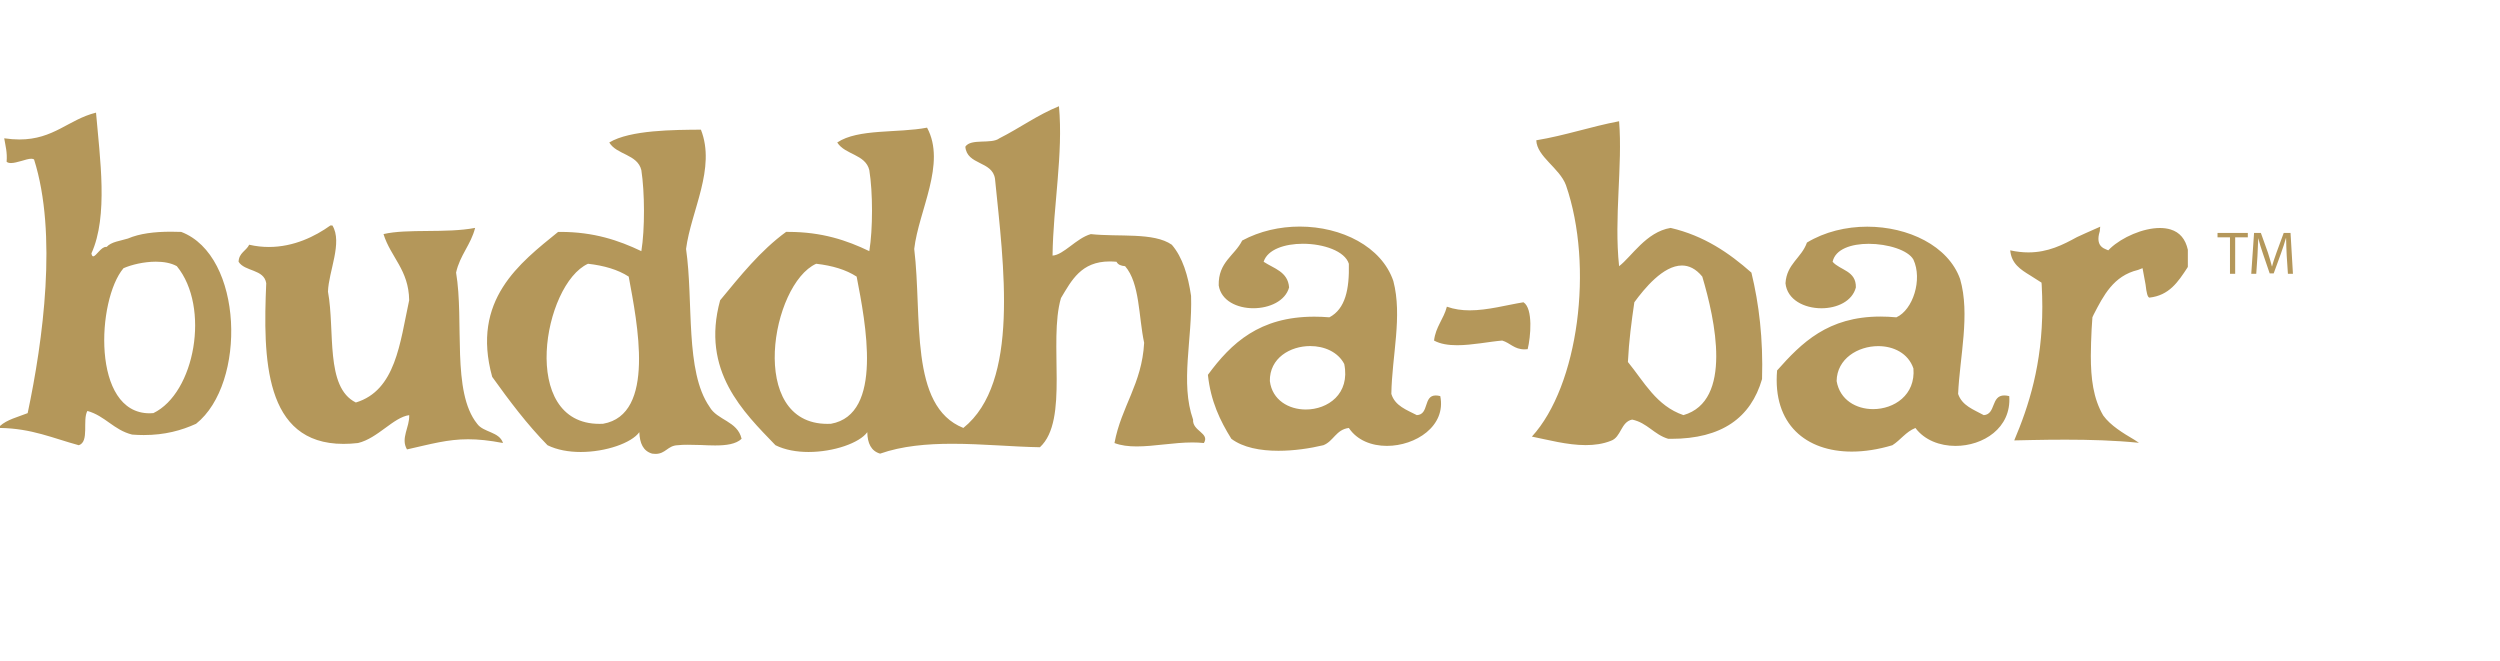 <?xml version="1.0" encoding="utf-8"?>
<!-- Generator: Adobe Illustrator 15.0.0, SVG Export Plug-In . SVG Version: 6.00 Build 0)  -->
<!DOCTYPE svg PUBLIC "-//W3C//DTD SVG 1.1//EN" "http://www.w3.org/Graphics/SVG/1.1/DTD/svg11.dtd">
<svg version="1.1" id="Layer_1" xmlns="http://www.w3.org/2000/svg" xmlns:xlink="http://www.w3.org/1999/xlink" x="0px" y="0px"
	 width="230.28px" height="60.89px" viewBox="0 0 200 35.89" enable-background="new 0 0 230 61.89" xml:space="preserve">
<path fill="#B4975A" d="M178.814,13.409h-0.416v-2.921h-0.996v-0.352h2.423v0.352h-1.011V13.409 M183.435,13.409h-0.402
	l-0.096-1.444c-0.016-0.449-0.049-1.01-0.049-1.412h-0.016c-0.111,0.385-0.239,0.803-0.399,1.234l-0.578,1.589h-0.32l-0.531-1.556
	c-0.16-0.449-0.287-0.883-0.384-1.268c-0.016,0.402-0.048,0.963-0.064,1.443l-0.096,1.413h-0.4l0.225-3.272h0.544l0.562,1.57
	c0.127,0.402,0.24,0.771,0.32,1.106h0.016c0.08-0.336,0.209-0.688,0.354-1.106l0.577-1.57h0.545L183.435,13.409 M121.967,19.453
	c-0.834,0-1.146-0.514-1.789-0.705c-1.033,0.084-2.393,0.373-3.609,0.373c-0.689,0-1.333-0.093-1.845-0.373
	c0.129-1.106,0.771-1.716,1.026-2.71c0.585,0.211,1.199,0.293,1.826,0.293c1.451,0,2.967-0.432,4.302-0.646
	c0.785,0.497,0.576,2.791,0.336,3.752C122.127,19.449,122.045,19.453,121.967,19.453 M171.117,26.928
	c-1.926-0.195-3.93-0.251-5.874-0.251c-0.912,0-1.809,0.011-2.675,0.028c0,0-0.852,0.014-1.429,0.031
	c1.155-2.728,2.247-6.063,2.247-10.683c0-0.56-0.018-1.138-0.049-1.747l-0.016-0.193l-0.883-0.562
	c-0.818-0.498-1.524-0.961-1.62-2.021c0.522,0.116,1.006,0.165,1.458,0.165c1.562,0,2.752-0.602,3.883-1.224
	c0,0,1.219-0.562,1.86-0.833c-0.031,0.16-0.031,0.336-0.031,0.336c-0.049,0.176-0.113,0.401-0.113,0.624
	c0,0.338,0.113,0.658,0.562,0.836l0.225,0.096l0.176-0.176c0.931-0.865,2.598-1.611,3.955-1.611c0.307,0,0.594,0.038,0.856,0.118
	c0.738,0.226,1.188,0.771,1.379,1.622v1.362l-0.031,0.064c-0.754,1.154-1.461,2.229-3.048,2.405
	c-0.145-0.049-0.225-0.352-0.305-1.059l-0.24-1.298l-0.368,0.143c-1.958,0.467-2.759,2.054-3.546,3.578l-0.096,0.207l-0.064,0.963
	c-0.032,0.722-0.063,1.427-0.063,2.117c0,1.812,0.192,3.417,0.993,4.779c0.578,0.802,1.589,1.411,2.487,1.94L171.117,26.928
	 M134.555,12.744c-1.504,0-3.011,1.852-3.808,2.941c-0.225,1.54-0.434,3.096-0.514,4.778c1.3,1.589,2.278,3.514,4.443,4.25
	c3.961-1.138,2.533-7.633,1.507-11.082C135.665,12.996,135.109,12.744,134.555,12.744 M126.862,27.112
	c-1.491,0-3.054-0.43-4.311-0.681c3.721-4.059,4.972-13.618,2.726-20.113c-0.512-1.378-2.325-2.277-2.374-3.592
	c2.326-0.386,4.347-1.091,6.625-1.524c0.289,3.545-0.417,7.699,0,11.596c0.994-0.753,2.165-2.742,4.121-3.062
	c2.679,0.624,4.684,2.005,6.464,3.576c0.609,2.503,0.946,5.294,0.851,8.517c-0.897,3.102-3.233,4.781-7.277,4.781
	c-0.075,0-0.151,0-0.229-0.002c-1.14-0.338-1.669-1.282-2.887-1.538c-0.916,0.191-0.867,1.409-1.7,1.698
	C128.24,27.019,127.559,27.112,126.862,27.112 M12.469,12.438c-0.949,0-1.949,0.24-2.589,0.522
	c-2.138,2.526-2.566,11.607,2.087,11.607c0.098,0,0.199-0.003,0.303-0.014c3.319-1.603,4.57-8.468,1.877-11.756
	C13.684,12.539,13.087,12.438,12.469,12.438 M6.303,27.121C4.281,26.576,2.533,25.773,0,25.74v-0.159
	c0.561-0.512,1.443-0.721,2.213-1.027C3.447,18.732,4.604,10.2,2.727,4.266C2.67,4.22,2.592,4.203,2.5,4.203
	c-0.205,0-0.486,0.087-0.784,0.176C1.42,4.46,1.119,4.547,0.876,4.547c-0.14,0-0.26-0.027-0.347-0.104
	c0.064-0.769-0.097-1.284-0.192-1.876C0.774,2.631,1.176,2.661,1.55,2.661c2.757,0,3.928-1.598,6.132-2.147
	c0.306,3.623,0.994,8.274-0.368,11.26c0.03,0.17,0.079,0.236,0.144,0.236c0.111,0,0.268-0.189,0.45-0.383
	c0.177-0.191,0.37-0.373,0.575-0.373c0.016,0,0.033,0.004,0.049,0.004c0.369-0.416,1.092-0.48,1.701-0.672
	c0.936-0.402,2.115-0.546,3.448-0.546c0.267,0,0.54,0.005,0.817,0.016c4.973,1.894,5.244,12.124,1.188,15.35
	c-1.174,0.532-2.496,0.901-4.188,0.901c-0.298,0-0.606-0.011-0.929-0.037C9.094,25.9,8.42,24.78,6.992,24.378
	C6.576,25.101,7.169,26.848,6.303,27.121 M32.559,27.457c-0.53-0.898,0.225-1.779,0.176-2.743c-1.268,0.178-2.502,1.845-4.09,2.231
	c-0.412,0.049-0.8,0.069-1.167,0.069c-6.364,0-6.438-6.864-6.179-12.854c-0.176-1.139-1.716-0.914-2.213-1.717
	c0.032-0.72,0.609-0.864,0.85-1.362c0.54,0.125,1.065,0.18,1.574,0.18c1.994,0,3.707-0.85,4.921-1.72h0.161
	c0.834,1.364-0.305,3.674-0.354,5.294c0.578,3.127-0.24,7.65,2.229,8.868c3.192-0.962,3.528-4.763,4.267-8.179
	c-0.032-2.438-1.475-3.433-2.053-5.294c1.908-0.449,5.02-0.048,7.329-0.496c-0.337,1.347-1.218,2.181-1.523,3.576
	c0.657,3.914-0.369,9.544,1.685,12.094c0.497,0.704,1.78,0.624,2.068,1.54c-1.1-0.211-1.988-0.3-2.793-0.3
	C35.802,26.646,34.52,27.015,32.559,27.457 M104.818,19.188c-1.61,0-3.259,0.966-3.23,2.8c0.189,1.528,1.518,2.276,2.877,2.276
	c1.752,0,3.561-1.239,3.075-3.641C107.038,19.656,105.938,19.188,104.818,19.188 M102.275,27.566c-1.448,0-2.83-0.256-3.767-0.959
	c-0.897-1.442-1.651-2.999-1.876-5.116c1.871-2.55,4.136-4.654,8.512-4.654c0.387,0,0.789,0.018,1.208,0.051
	c1.283-0.674,1.604-2.261,1.556-4.283c-0.316-1.021-2.036-1.601-3.677-1.601c-1.446,0-2.831,0.45-3.14,1.44
	c0.818,0.547,1.94,0.787,2.036,2.054c-0.301,1.097-1.589,1.664-2.859,1.664c-1.296,0-2.575-0.592-2.771-1.824
	c-0.047-1.876,1.284-2.389,1.878-3.592c1.415-0.762,3.022-1.117,4.604-1.117c3.343,0,6.552,1.6,7.488,4.356
	c0.737,2.807-0.111,5.982-0.16,9.03c0.289,0.962,1.235,1.282,2.038,1.698c1.002-0.042,0.504-1.573,1.512-1.573
	c0.104,0,0.225,0.014,0.364,0.051c0.483,2.403-1.976,3.983-4.27,3.983c-1.213,0-2.381-0.44-3.044-1.435
	c-1.026,0.129-1.22,1.061-2.037,1.381C104.785,27.38,103.508,27.566,102.275,27.566 M150.261,19.193
	c-1.62,0-3.305,1.001-3.331,2.795c0.258,1.518,1.571,2.245,2.919,2.245c1.676,0,3.402-1.122,3.225-3.254
	C152.659,19.76,151.478,19.193,150.261,19.193 M148.143,27.631c-3.649,0-6.34-2.169-5.976-6.491
	c1.959-2.209,4.066-4.312,8.267-4.312c0.405,0,0.83,0.021,1.275,0.061c1.331-0.594,2.102-3.03,1.364-4.619
	c-0.421-0.757-2.054-1.262-3.576-1.262c-1.382,0-2.673,0.415-2.888,1.438c0.609,0.691,1.892,0.707,1.86,2.054
	c-0.29,1.114-1.519,1.664-2.755,1.664c-1.366,0-2.74-0.672-2.875-2.001c0.096-1.557,1.283-2.02,1.716-3.255
	c1.426-0.863,3.133-1.271,4.823-1.271c3.273,0,6.479,1.522,7.431,4.189c0.818,2.822-0.031,6.238-0.16,9.19
	c0.32,0.946,1.235,1.249,2.054,1.698c0.986-0.073,0.555-1.577,1.641-1.577c0.113,0,0.244,0.018,0.396,0.055
	c0.183,2.563-2.099,3.983-4.299,3.983c-1.253,0-2.479-0.46-3.207-1.435c-0.77,0.307-1.187,0.965-1.845,1.381
	C150.263,27.46,149.166,27.631,148.143,27.631 M65.293,12.604c-3.589,1.629-5.526,12.808,0.897,12.808
	c0.096,0,0.191-0.002,0.289-0.007c4.219-0.754,2.76-8.1,2.053-11.773C67.667,13.071,66.576,12.751,65.293,12.604 M70.409,27.794
	c-0.722-0.208-1.01-0.833-1.026-1.716c-0.621,0.863-2.689,1.584-4.699,1.584c-0.948,0-1.882-0.162-2.646-0.541
	c-2.55-2.647-5.982-5.935-4.427-11.596c1.62-1.956,3.208-3.961,5.276-5.47c0.062,0,0.124,0,0.186,0c2.681,0,4.684,0.677,6.472,1.54
	c0.288-1.765,0.288-4.699,0-6.479c-0.305-1.282-1.941-1.22-2.566-2.214c1.668-1.122,4.843-0.737,7.185-1.187
	c1.556,2.87-0.673,6.64-1.026,9.702c0.657,5.423-0.433,12.591,3.93,14.322C81.604,22.1,80.289,12.702,79.6,5.806
	c-0.209-1.443-2.245-1.074-2.373-2.567c0.448-0.688,2.084-0.176,2.726-0.672c1.62-0.817,3.032-1.861,4.764-2.566
	c0.353,3.816-0.465,7.955-0.513,11.949c0.882-0.049,1.908-1.396,3.062-1.718c2.229,0.241,5.037-0.16,6.48,0.851
	c0.865,1.011,1.298,2.454,1.54,4.09c0.111,3.48-0.882,6.945,0.16,9.897c-0.064,0.929,1.362,1.073,0.865,1.876
	c-0.302-0.033-0.607-0.047-0.916-0.047c-0.746,0-1.511,0.08-2.259,0.158c-0.767,0.083-1.512,0.16-2.201,0.16
	c-0.652,0-1.255-0.07-1.777-0.271c0.546-2.937,2.197-4.717,2.374-8.02c-0.449-2.085-0.337-4.765-1.523-6.128
	c-0.337-0.031-0.562-0.113-0.69-0.354c-0.19-0.017-0.372-0.025-0.544-0.025c-2.282,0-3.048,1.512-3.897,2.929
	c-1.027,3.514,0.673,9.769-1.686,11.934c-2.155-0.033-4.603-0.277-7.003-0.277C74.16,27.004,72.164,27.178,70.409,27.794
	 M47.041,12.604c-3.573,1.629-5.541,12.808,0.914,12.808c0.095,0,0.19-0.002,0.289-0.007c4.25-0.738,2.727-8.1,2.053-11.773
	C49.431,13.071,48.324,12.751,47.041,12.604 M52.438,27.815c-0.081,0-0.169-0.007-0.265-0.021c-0.723-0.208-0.995-0.833-1.027-1.716
	c-0.622,0.863-2.682,1.584-4.691,1.584c-0.949,0-1.885-0.162-2.654-0.541c-1.636-1.669-3.047-3.545-4.426-5.47
	c-1.701-6.157,2.213-9.109,5.275-11.596c0.063,0,0.124,0,0.184,0c2.667,0,4.67,0.677,6.474,1.54c0.288-1.765,0.272-4.699,0-6.479
	c-0.306-1.282-1.974-1.22-2.567-2.214c1.668-1.011,5.229-1.011,7.331-1.026c1.219,3.096-0.786,6.479-1.188,9.542
	c0.609,4.236-0.097,9.784,1.876,12.624c0.61,1.09,2.246,1.139,2.567,2.565c-0.455,0.432-1.239,0.532-2.117,0.532
	c-0.363,0-0.744-0.016-1.123-0.034c-0.359-0.009-0.72-0.021-1.063-0.021c-0.285,0-0.558,0.007-0.812,0.037
	C53.408,27.15,53.255,27.815,52.438,27.815"/>
</svg>
